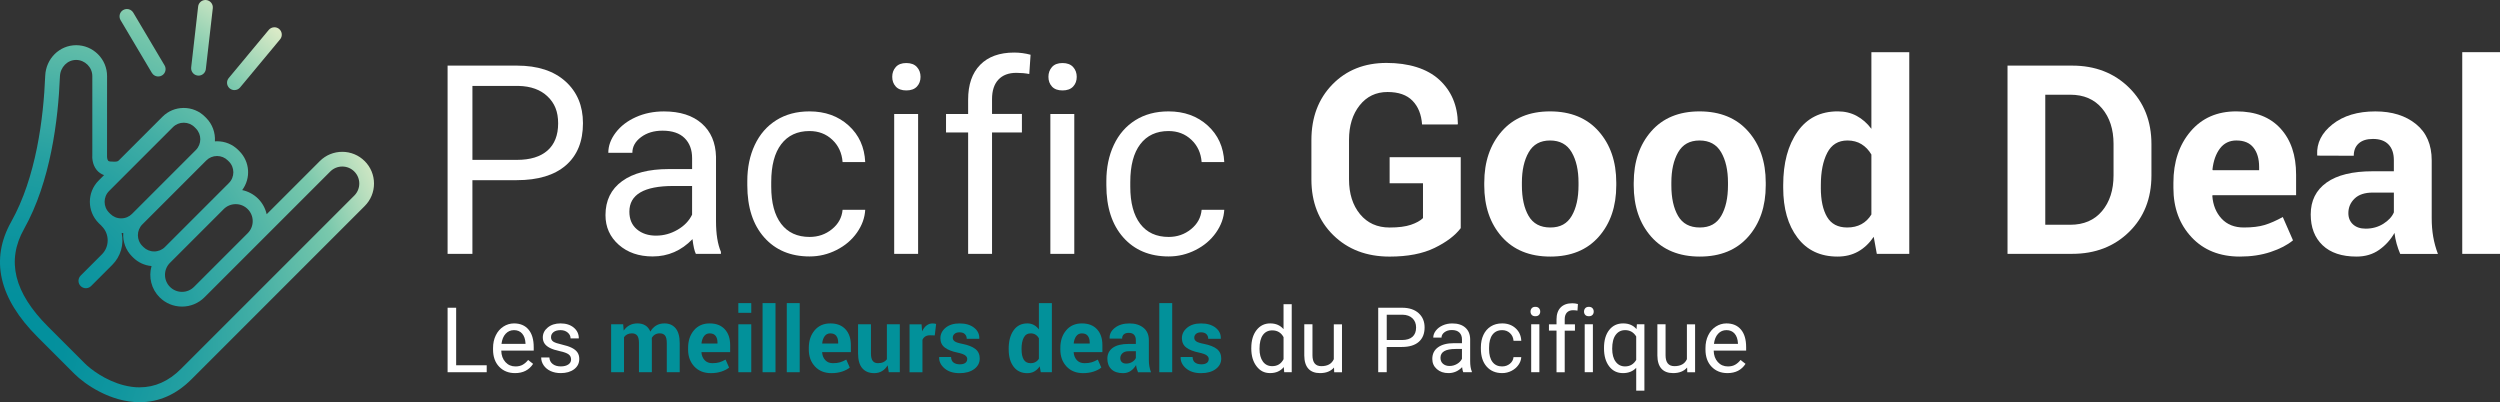 <svg xmlns="http://www.w3.org/2000/svg" xmlns:xlink="http://www.w3.org/1999/xlink" id="uuid-6adf364b-da5a-4683-985d-cfdf1413d705" width="1355.65" height="218.1" viewBox="0 0 1355.65 218.1"><rect x="0" y="0" width="1355.65" height="218.1" fill="#333333" stroke="none"/><defs><radialGradient id="uuid-54c93e36-f31b-45e5-9804-4489a800df06" cx="1.03" cy="33.3" fx="1.03" fy="33.3" r="234.4" gradientTransform="translate(0 220.02) scale(1 -1)" gradientUnits="userSpaceOnUse"><stop offset="0" stop-color="#008f9d"></stop><stop offset=".14" stop-color="#04909d"></stop><stop offset=".29" stop-color="#10969f"></stop><stop offset=".44" stop-color="#25a0a1"></stop><stop offset=".59" stop-color="#42aea5"></stop><stop offset=".74" stop-color="#68c0a9"></stop><stop offset=".8" stop-color="#79c8ac"></stop><stop offset="1" stop-color="#edf1cc"></stop></radialGradient><radialGradient id="uuid-df585027-74c3-4ece-b5f7-80850a2f1b45" cx="1.03" fx="1.03" r="234.4" xlink:href="#uuid-54c93e36-f31b-45e5-9804-4489a800df06"></radialGradient><radialGradient id="uuid-538b2121-43b9-405c-94e7-79dc7eefe089" cx="1.03" fx="1.03" r="234.4" xlink:href="#uuid-54c93e36-f31b-45e5-9804-4489a800df06"></radialGradient><radialGradient id="uuid-ae38679d-d638-4972-89d4-0c4351de28bf" cx="1.03" fx="1.03" r="234.4" xlink:href="#uuid-54c93e36-f31b-45e5-9804-4489a800df06"></radialGradient></defs><g id="uuid-c0a2e523-460e-489e-9c15-99639bd50f25"><g id="uuid-5f02010a-80a8-42cc-8c58-e4314fd9a2ff"><path d="M256.17,97.7v39.96h-13.46V35.58h37.65c11.17,0,19.92,2.85,26.26,8.55,6.33,5.7,9.5,13.25,9.5,22.65,0,9.91-3.1,17.54-9.29,22.89s-15.06,8.03-26.61,8.03c0,0-24.05,0-24.05,0ZM256.17,86.69h24.19c7.2,0,12.71-1.7,16.55-5.09,3.83-3.39,5.75-8.3,5.75-14.71s-1.92-10.96-5.75-14.61-9.09-5.55-15.77-5.69h-24.96v40.1h-.01Z" fill="#fff" stroke-width="0"></path><path d="M377.33,137.66c-.75-1.5-1.36-4.16-1.82-7.99-6.03,6.26-13.23,9.39-21.59,9.39-7.48,0-13.61-2.11-18.4-6.34s-7.19-9.59-7.19-16.09c0-7.9,3-14.03,9.01-18.4s14.45-6.55,25.34-6.55h12.62v-5.96c0-4.53-1.36-8.14-4.07-10.83-2.71-2.69-6.71-4.03-11.99-4.03-4.63,0-8.51,1.17-11.64,3.51-3.13,2.34-4.7,5.17-4.7,8.48h-13.04c0-3.79,1.34-7.44,4.03-10.97s6.33-6.32,10.94-8.38c4.6-2.06,9.66-3.08,15.18-3.08,8.74,0,15.59,2.19,20.54,6.56,4.95,4.37,7.52,10.39,7.71,18.05v34.91c0,6.97.89,12.5,2.66,16.62v1.12h-13.6v-.02ZM355.8,127.77c4.07,0,7.92-1.05,11.57-3.16,3.65-2.1,6.29-4.84,7.92-8.2v-15.56h-10.17c-15.89,0-23.84,4.65-23.84,13.95,0,4.07,1.36,7.25,4.07,9.54,2.71,2.29,6.19,3.44,10.45,3.44h0Z" fill="#fff" stroke-width="0"></path><path d="M439.02,128.48c4.63,0,8.67-1.4,12.13-4.21,3.46-2.8,5.37-6.31,5.75-10.52h12.27c-.23,4.35-1.73,8.48-4.49,12.41-2.76,3.93-6.44,7.06-11.04,9.39-4.6,2.34-9.48,3.51-14.62,3.51-10.33,0-18.54-3.45-24.64-10.34-6.1-6.89-9.15-16.32-9.15-28.29v-2.17c0-7.38,1.35-13.95,4.07-19.7,2.71-5.75,6.6-10.21,11.67-13.39s11.07-4.77,17.98-4.77c8.51,0,15.58,2.55,21.21,7.64,5.63,5.1,8.63,11.71,9.01,19.84h-12.27c-.37-4.91-2.23-8.94-5.57-12.09-3.34-3.16-7.47-4.73-12.37-4.73-6.59,0-11.7,2.37-15.32,7.12-3.62,4.74-5.43,11.6-5.43,20.58v2.45c0,8.74,1.8,15.47,5.4,20.19s8.74,7.08,15.42,7.08h-.01Z" fill="#fff" stroke-width="0"></path><path d="M483.82,41.68c0-2.1.64-3.88,1.93-5.33,1.29-1.45,3.19-2.17,5.71-2.17s4.44.73,5.75,2.17c1.31,1.45,1.96,3.23,1.96,5.33s-.65,3.86-1.96,5.26-3.23,2.1-5.75,2.1-4.43-.7-5.71-2.1c-1.29-1.4-1.93-3.16-1.93-5.26ZM497.85,137.66h-12.97V61.8h12.97v75.86Z" fill="#fff" stroke-width="0"></path><path d="M524.98,137.66v-65.83h-11.99v-10.03h11.99v-7.78c0-8.13,2.17-14.42,6.52-18.86,4.35-4.44,10.49-6.66,18.44-6.66,2.99,0,5.96.4,8.9,1.18l-.7,10.45c-2.2-.42-4.53-.63-7.01-.63-4.21,0-7.46,1.23-9.75,3.69s-3.44,5.99-3.44,10.58v8.02h16.2v10.03h-16.2v65.83h-12.97,0Z" fill="#fff" stroke-width="0"></path><path d="M568.52,41.68c0-2.1.64-3.88,1.93-5.33s3.19-2.17,5.71-2.17,4.44.73,5.75,2.17c1.31,1.45,1.96,3.23,1.96,5.33s-.65,3.86-1.96,5.26-3.23,2.1-5.75,2.1-4.43-.7-5.71-2.1c-1.29-1.4-1.93-3.16-1.93-5.26ZM582.54,137.66h-12.97V61.8h12.97v75.86Z" fill="#fff" stroke-width="0"></path><path d="M633.72,128.48c4.63,0,8.67-1.4,12.13-4.21,3.46-2.8,5.37-6.31,5.75-10.52h12.27c-.23,4.35-1.73,8.48-4.49,12.41-2.76,3.93-6.44,7.06-11.04,9.39-4.6,2.34-9.48,3.51-14.62,3.51-10.33,0-18.54-3.45-24.64-10.34-6.1-6.89-9.15-16.32-9.15-28.29v-2.17c0-7.38,1.35-13.95,4.07-19.7,2.71-5.75,6.6-10.21,11.67-13.39s11.07-4.77,17.98-4.77c8.51,0,15.58,2.55,21.21,7.64,5.63,5.1,8.63,11.71,9.01,19.84h-12.27c-.37-4.91-2.23-8.94-5.57-12.09-3.34-3.16-7.47-4.73-12.37-4.73-6.59,0-11.7,2.37-15.32,7.12-3.62,4.74-5.43,11.6-5.43,20.58v2.45c0,8.74,1.8,15.47,5.4,20.19,3.6,4.72,8.74,7.08,15.42,7.08h-.01Z" fill="#fff" stroke-width="0"></path><path d="M792.1,123.71c-3.04,4.02-7.77,7.6-14.2,10.73-6.43,3.13-14.55,4.7-24.36,4.7-12.48,0-22.67-3.88-30.57-11.64-7.9-7.76-11.85-17.83-11.85-30.22v-21.31c0-12.34,3.8-22.4,11.39-30.18s17.38-11.67,29.34-11.67,21.96,3.03,28.57,9.08c6.61,6.05,9.99,14.01,10.13,23.87l-.14.42h-19.28c-.38-5.42-2.1-9.71-5.19-12.87-3.08-3.16-7.6-4.73-13.53-4.73-6.26,0-11.31,2.42-15.14,7.25s-5.75,11.05-5.75,18.67v21.43c0,7.75,1.99,14.04,5.96,18.88,3.97,4.83,9.32,7.25,16.06,7.25,4.77,0,8.6-.49,11.5-1.47s5.09-2.19,6.59-3.63v-18.88h-18.09v-14.16h38.56v38.49h0Z" fill="#fff" stroke-width="0"></path><path d="M804.86,99.03c0-11.31,3.16-20.58,9.46-27.8,6.31-7.22,15.05-10.83,26.22-10.83s20,3.6,26.36,10.8c6.36,7.2,9.54,16.48,9.54,27.83v1.47c0,11.4-3.17,20.69-9.5,27.87s-15.09,10.76-26.26,10.76-19.99-3.59-26.33-10.76c-6.33-7.17-9.5-16.46-9.5-27.87v-1.47h.01ZM825.26,100.47c0,6.91,1.21,12.45,3.65,16.63,2.43,4.18,6.36,6.26,11.78,6.26s9.15-2.1,11.6-6.3c2.45-4.2,3.68-9.73,3.68-16.59v-1.47c0-6.72-1.24-12.2-3.72-16.45s-6.38-6.37-11.71-6.37-9.15,2.14-11.6,6.41c-2.45,4.27-3.68,9.74-3.68,16.42v1.47h0Z" fill="#fff" stroke-width="0"></path><path d="M885.91,99.03c0-11.31,3.16-20.58,9.46-27.8,6.31-7.22,15.05-10.83,26.22-10.83s20,3.6,26.36,10.8c6.36,7.2,9.54,16.48,9.54,27.83v1.47c0,11.4-3.17,20.69-9.5,27.87s-15.09,10.76-26.26,10.76-19.99-3.59-26.33-10.76c-6.33-7.17-9.5-16.46-9.5-27.87v-1.47h.01ZM906.31,100.47c0,6.91,1.21,12.45,3.65,16.63,2.43,4.18,6.36,6.26,11.78,6.26s9.15-2.1,11.6-6.3c2.45-4.2,3.68-9.73,3.68-16.59v-1.47c0-6.72-1.24-12.2-3.72-16.45s-6.38-6.37-11.71-6.37-9.15,2.14-11.6,6.41c-2.45,4.27-3.68,9.74-3.68,16.42v1.47h0Z" fill="#fff" stroke-width="0"></path><path d="M966.96,100.36c0-11.96,2.58-21.62,7.75-28.96,5.16-7.34,12.45-11.01,21.84-11.01,3.79,0,7.2.82,10.24,2.45,3.04,1.64,5.7,3.97,7.99,7.01V28.29h20.54v109.37h-17.6l-1.68-9.25c-2.38,3.51-5.2,6.17-8.45,7.99s-6.98,2.73-11.18,2.73c-9.3,0-16.54-3.41-21.7-10.24-5.17-6.82-7.75-15.84-7.75-27.06v-1.47ZM987.36,101.85c0,6.68,1.12,11.93,3.37,15.76s5.89,5.75,10.94,5.75c2.94,0,5.51-.6,7.71-1.8,2.2-1.2,4-2.95,5.4-5.25v-32.51c-1.4-2.4-3.19-4.27-5.36-5.61-2.17-1.34-4.71-2.01-7.61-2.01-5,0-8.66,2.23-10.97,6.7s-3.47,10.3-3.47,17.49v1.48h-.01Z" fill="#fff" stroke-width="0"></path><path d="M1088.6,137.66V35.58h35.06c12.48,0,22.76,3.99,30.85,11.95,8.08,7.97,12.13,18.19,12.13,30.67v16.9c0,12.53-4.04,22.75-12.13,30.67-8.09,7.92-18.37,11.88-30.85,11.88h-35.06ZM1109.07,51.35v70.53h13.53c7.34,0,13.09-2.47,17.25-7.42s6.24-11.42,6.24-19.4v-17.02c0-7.89-2.08-14.31-6.24-19.26s-9.91-7.42-17.25-7.42h-13.53Z" fill="#fff" stroke-width="0"></path><path d="M1214.59,139.13c-10.94,0-19.68-3.51-26.22-10.52-6.54-7.01-9.82-15.92-9.82-26.71v-2.8c0-11.26,3.1-20.54,9.29-27.83,6.19-7.29,14.5-10.91,24.92-10.87,10.24,0,18.18,3.08,23.84,9.25,5.66,6.17,8.48,14.51,8.48,25.03v11.15h-45.29l-.14.42c.37,4.98,2.04,9.08,5.01,12.29s7,4.82,12.09,4.82c4.53,0,8.3-.46,11.29-1.37s6.26-2.35,9.82-4.31l5.54,12.65c-3.08,2.54-7.13,4.64-12.13,6.3-5,1.67-10.56,2.5-16.69,2.5h0ZM1212.76,76.17c-3.79,0-6.78,1.45-8.97,4.35-2.2,2.9-3.55,6.71-4.07,11.43l.21.35h25.1v-1.82c0-4.35-1.02-7.82-3.05-10.41-2.03-2.59-5.11-3.89-9.22-3.89h0Z" fill="#fff" stroke-width="0"></path><path d="M1301.53,137.66c-.75-1.73-1.39-3.55-1.93-5.47s-.92-3.88-1.16-5.89c-2.1,3.69-4.87,6.75-8.31,9.18s-7.54,3.65-12.3,3.65c-7.95,0-14.07-2.04-18.37-6.13-4.3-4.09-6.45-9.66-6.45-16.72,0-7.43,2.86-13.19,8.59-17.28s14.08-6.13,25.06-6.13h11.43v-6.03c0-3.65-.96-6.47-2.88-8.48s-4.74-3.02-8.48-3.02c-3.32,0-5.88.81-7.68,2.42s-2.7,3.85-2.7,6.7l-19.77-.07-.07-.42c-.33-6.4,2.45-11.93,8.34-16.58s13.62-6.98,23.21-6.98c9.07,0,16.43,2.3,22.08,6.91,5.66,4.6,8.48,11.16,8.48,19.67v31.34c0,3.55.27,6.89.81,10.03.54,3.13,1.39,6.24,2.56,9.33h-20.47v-.03ZM1282.81,123.99c3.6,0,6.8-.89,9.61-2.66,2.8-1.78,4.7-3.83,5.68-6.17v-10.73h-11.43c-4.35,0-7.64,1.09-9.88,3.26-2.24,2.17-3.37,4.8-3.37,7.89,0,2.52.84,4.56,2.52,6.1s3.97,2.31,6.87,2.31Z" fill="#fff" stroke-width="0"></path><path d="M1355.65,137.66h-20.47V28.29h20.47v109.37h0Z" fill="#fff" stroke-width="0"></path><path d="M247.35,198.07h16.57v3.77h-21.21v-34.97h4.64v31.2h0Z" fill="#fff" stroke-width="0"></path><path d="M279.27,202.32c-3.52,0-6.39-1.16-8.6-3.47s-3.31-5.41-3.31-9.28v-.82c0-2.58.49-4.88,1.48-6.9.98-2.03,2.36-3.61,4.13-4.76,1.77-1.14,3.69-1.72,5.75-1.72,3.38,0,6,1.11,7.88,3.34s2.81,5.41,2.81,9.56v1.85h-17.6c.06,2.56.81,4.63,2.25,6.21s3.25,2.37,5.46,2.37c1.57,0,2.9-.32,3.99-.96s2.04-1.49,2.86-2.55l2.71,2.11c-2.18,3.35-5.44,5.02-9.8,5.02h0ZM278.72,179.02c-1.79,0-3.3.65-4.52,1.96-1.22,1.31-1.97,3.13-2.26,5.49h13.02v-.34c-.13-2.26-.74-4.01-1.83-5.25s-2.56-1.86-4.42-1.86h.01Z" fill="#fff" stroke-width="0"></path><path d="M309.67,194.94c0-1.2-.45-2.13-1.36-2.8-.9-.66-2.48-1.24-4.73-1.72s-4.04-1.06-5.36-1.73c-1.32-.67-2.3-1.47-2.93-2.4s-.95-2.03-.95-3.31c0-2.13.9-3.93,2.7-5.4,1.8-1.47,4.1-2.21,6.91-2.21,2.95,0,5.34.76,7.17,2.28,1.83,1.52,2.75,3.47,2.75,5.84h-4.47c0-1.22-.52-2.27-1.55-3.15-1.03-.88-2.33-1.32-3.9-1.32s-2.88.35-3.79,1.06c-.91.71-1.37,1.62-1.37,2.76,0,1.07.42,1.88,1.27,2.43.85.54,2.38,1.07,4.6,1.56,2.22.5,4.01,1.09,5.39,1.78s2.4,1.52,3.06,2.49,1,2.15,1,3.54c0,2.32-.93,4.18-2.79,5.58-1.86,1.4-4.27,2.1-7.23,2.1-2.08,0-3.92-.37-5.52-1.1-1.6-.74-2.85-1.77-3.76-3.09-.9-1.32-1.36-2.75-1.36-4.29h4.44c.08,1.49.68,2.67,1.79,3.54s2.58,1.31,4.41,1.31c1.68,0,3.03-.34,4.05-1.02,1.02-.68,1.53-1.59,1.53-2.73h0Z" fill="#fff" stroke-width="0"></path><path d="M337.92,175.85l.29,3.43c.83-1.25,1.88-2.21,3.13-2.89s2.71-1.02,4.36-1.02,3.09.37,4.27,1.11,2.08,1.85,2.69,3.34c.8-1.39,1.84-2.48,3.12-3.27,1.28-.79,2.79-1.18,4.52-1.18,2.56,0,4.58.89,6.06,2.65,1.48,1.77,2.22,4.46,2.22,8.08v15.73h-7.01v-15.79c0-1.97-.32-3.35-.96-4.12-.64-.77-1.59-1.16-2.86-1.16-.99,0-1.85.22-2.58.66s-1.31,1.06-1.74,1.84c0,.3,0,.57.02.78s.02.44.02.66v17.12h-6.99v-15.79c0-1.93-.32-3.29-.96-4.08-.64-.79-1.6-1.19-2.88-1.19-.94,0-1.77.18-2.49.54s-1.3.87-1.77,1.53v18.99h-6.99v-25.99h6.51l.02.02Z" fill="#02919a" stroke-width="0"></path><path d="M385.47,202.34c-3.75,0-6.74-1.2-8.98-3.6-2.24-2.4-3.36-5.45-3.36-9.15v-.96c0-3.86,1.06-7.04,3.18-9.53,2.12-2.5,4.97-3.74,8.54-3.72,3.51,0,6.23,1.06,8.17,3.17s2.91,4.97,2.91,8.57v3.82h-15.52l-.05.14c.13,1.71.7,3.11,1.72,4.21s2.4,1.65,4.14,1.65c1.55,0,2.84-.16,3.87-.47,1.02-.31,2.15-.8,3.36-1.48l1.9,4.33c-1.06.87-2.44,1.59-4.15,2.16s-3.62.86-5.72.86h-.01ZM384.85,180.77c-1.3,0-2.32.5-3.07,1.49s-1.22,2.3-1.39,3.92l.07.12h8.6v-.62c0-1.49-.35-2.68-1.04-3.57-.7-.89-1.75-1.33-3.16-1.33h0Z" fill="#02919a" stroke-width="0"></path><path d="M407.38,169.63h-7.01v-5.26h7.01v5.26ZM407.38,201.84h-7.01v-25.99h7.01v25.99Z" fill="#02919a" stroke-width="0"></path><path d="M420.52,201.84h-7.01v-37.47h7.01v37.47Z" fill="#02919a" stroke-width="0"></path><path d="M433.65,201.84h-7.01v-37.47h7.01v37.47Z" fill="#02919a" stroke-width="0"></path><path d="M450.92,202.34c-3.75,0-6.74-1.2-8.98-3.6-2.24-2.4-3.36-5.45-3.36-9.15v-.96c0-3.86,1.06-7.04,3.18-9.53,2.12-2.5,4.97-3.74,8.54-3.72,3.51,0,6.23,1.06,8.17,3.17s2.91,4.97,2.91,8.57v3.82h-15.52l-.05.14c.13,1.71.7,3.11,1.72,4.21s2.4,1.65,4.14,1.65c1.55,0,2.84-.16,3.87-.47,1.02-.31,2.15-.8,3.36-1.48l1.9,4.33c-1.06.87-2.44,1.59-4.15,2.16s-3.62.86-5.72.86h-.01ZM450.3,180.77c-1.3,0-2.32.5-3.07,1.49s-1.22,2.3-1.39,3.92l.07.12h8.6v-.62c0-1.49-.35-2.68-1.04-3.57-.7-.89-1.75-1.33-3.16-1.33h0Z" fill="#02919a" stroke-width="0"></path><path d="M481.33,198.09c-.8,1.36-1.82,2.41-3.05,3.15s-2.65,1.1-4.25,1.1c-2.74,0-4.88-.88-6.42-2.63-1.55-1.75-2.32-4.48-2.32-8.18v-15.68h6.99v15.77c0,1.89.32,3.25.96,4.08.64.83,1.58,1.24,2.83,1.24,1.12,0,2.08-.18,2.88-.54.8-.36,1.46-.89,1.97-1.6v-18.95h7.01v25.99h-5.98l-.62-3.75h0Z" fill="#02919a" stroke-width="0"></path><path d="M506.88,181.88l-2.57-.07c-1.04,0-1.9.22-2.57.65s-1.19,1.04-1.54,1.83v17.56h-6.99v-25.99h6.51l.31,3.84c.61-1.36,1.4-2.42,2.37-3.18s2.09-1.14,3.35-1.14c.35,0,.68.03.97.08.3.06.6.12.9.2l-.74,6.22h0Z" fill="#02919a" stroke-width="0"></path><path d="M524.49,194.68c0-.77-.37-1.43-1.12-1.99s-2.13-1.06-4.14-1.49c-3.07-.62-5.39-1.55-6.95-2.77s-2.34-2.89-2.34-5.01c0-2.24.94-4.14,2.82-5.7,1.88-1.56,4.4-2.34,7.55-2.34,3.31,0,5.95.78,7.91,2.33,1.96,1.55,2.9,3.51,2.82,5.88l-.05.14h-6.77c0-1.04-.33-1.89-1-2.55s-1.64-.98-2.92-.98c-1.14,0-2.03.28-2.68.83-.65.55-.97,1.25-.97,2.08s.34,1.46,1.02,1.97,2.06.97,4.14,1.37c3.2.64,5.58,1.58,7.13,2.82s2.33,2.95,2.33,5.13c0,2.34-1,4.25-3,5.73s-4.64,2.22-7.93,2.22c-3.46,0-6.19-.88-8.2-2.63s-2.97-3.75-2.87-5.99l.05-.14h6.41c.05,1.39.5,2.4,1.37,3.03.86.62,1.99.94,3.39.94,1.3,0,2.29-.26,2.97-.77s1.02-1.21,1.02-2.09v-.02Z" fill="#02919a" stroke-width="0"></path><path d="M546.97,189.06c0-4.1.88-7.41,2.65-9.92s4.26-3.77,7.48-3.77c1.3,0,2.47.28,3.51.84,1.04.56,1.95,1.36,2.74,2.4v-14.24h7.04v37.47h-6.03l-.58-3.17c-.82,1.2-1.78,2.11-2.89,2.74-1.11.62-2.39.94-3.83.94-3.19,0-5.66-1.17-7.43-3.51s-2.65-5.43-2.65-9.27v-.5h0ZM553.96,189.57c0,2.29.38,4.09,1.15,5.4s2.02,1.97,3.75,1.97c1.01,0,1.89-.21,2.64-.62s1.37-1.01,1.85-1.8v-11.14c-.48-.82-1.09-1.46-1.84-1.92-.74-.46-1.61-.69-2.61-.69-1.71,0-2.97.77-3.76,2.3s-1.19,3.53-1.19,5.99v.51h.01Z" fill="#02919a" stroke-width="0"></path><path d="M587.32,202.34c-3.75,0-6.74-1.2-8.98-3.6-2.24-2.4-3.36-5.45-3.36-9.15v-.96c0-3.86,1.06-7.04,3.18-9.53,2.12-2.5,4.97-3.74,8.54-3.72,3.51,0,6.23,1.06,8.17,3.17s2.91,4.97,2.91,8.57v3.82h-15.52l-.05.14c.13,1.71.7,3.11,1.72,4.21,1.02,1.1,2.4,1.65,4.14,1.65,1.55,0,2.84-.16,3.87-.47,1.02-.31,2.15-.8,3.36-1.48l1.9,4.33c-1.06.87-2.44,1.59-4.15,2.16s-3.62.86-5.72.86h0ZM586.69,180.77c-1.3,0-2.32.5-3.07,1.49s-1.22,2.3-1.39,3.92l.07.12h8.6v-.62c0-1.49-.35-2.68-1.04-3.57-.7-.89-1.75-1.33-3.16-1.33h-.01Z" fill="#02919a" stroke-width="0"></path><path d="M617.1,201.84c-.26-.59-.48-1.22-.66-1.87-.18-.66-.32-1.33-.4-2.02-.72,1.26-1.67,2.31-2.85,3.15-1.18.83-2.58,1.25-4.21,1.25-2.72,0-4.82-.7-6.29-2.1-1.47-1.4-2.21-3.31-2.21-5.73,0-2.55.98-4.52,2.94-5.92s4.82-2.1,8.59-2.1h3.91v-2.07c0-1.25-.33-2.22-.98-2.91s-1.62-1.03-2.91-1.03c-1.14,0-2.01.28-2.63.83s-.92,1.32-.92,2.29l-6.77-.02-.02-.14c-.11-2.19.84-4.09,2.86-5.68,2.02-1.59,4.67-2.39,7.95-2.39,3.11,0,5.63.79,7.57,2.37s2.91,3.82,2.91,6.74v10.74c0,1.22.09,2.36.28,3.43.18,1.07.48,2.14.88,3.19h-7.04ZM610.69,197.15c1.23,0,2.33-.3,3.29-.91.96-.61,1.61-1.31,1.95-2.11v-3.67h-3.91c-1.49,0-2.62.37-3.39,1.12s-1.15,1.65-1.15,2.7c0,.86.29,1.56.86,2.09.58.53,1.36.79,2.35.79h0Z" fill="#02919a" stroke-width="0"></path><path d="M635.64,201.84h-7.01v-37.47h7.01v37.47Z" fill="#02919a" stroke-width="0"></path><path d="M655.45,194.68c0-.77-.37-1.43-1.12-1.99s-2.13-1.06-4.14-1.49c-3.07-.62-5.39-1.55-6.95-2.77s-2.34-2.89-2.34-5.01c0-2.24.94-4.14,2.82-5.7s4.4-2.34,7.55-2.34c3.31,0,5.95.78,7.91,2.33,1.96,1.55,2.9,3.51,2.82,5.88l-.05.14h-6.77c0-1.04-.33-1.89-1-2.55s-1.64-.98-2.92-.98c-1.14,0-2.03.28-2.68.83-.65.55-.97,1.25-.97,2.08s.34,1.46,1.02,1.97,2.06.97,4.14,1.37c3.2.64,5.58,1.58,7.13,2.82s2.33,2.95,2.33,5.13c0,2.34-1,4.25-3,5.73s-4.64,2.22-7.93,2.22c-3.46,0-6.19-.88-8.2-2.63s-2.97-3.75-2.87-5.99l.05-.14h6.41c.05,1.39.5,2.4,1.37,3.03.86.62,1.99.94,3.39.94,1.3,0,2.29-.26,2.97-.77s1.02-1.21,1.02-2.09v-.02Z" fill="#02919a" stroke-width="0"></path><path d="M678.53,188.63c0-3.99.95-7.19,2.83-9.62,1.89-2.43,4.36-3.64,7.42-3.64s5.45,1.04,7.23,3.12v-13.55h4.44v36.89h-4.08l-.22-2.79c-1.78,2.18-4.25,3.27-7.42,3.27s-5.46-1.23-7.36-3.7c-1.9-2.46-2.85-5.68-2.85-9.65v-.34h0ZM682.98,189.13c0,2.95.61,5.25,1.83,6.92s2.9,2.5,5.04,2.5c2.82,0,4.88-1.26,6.17-3.79v-11.94c-1.33-2.45-3.37-3.67-6.12-3.67-2.18,0-3.88.84-5.09,2.52-1.22,1.68-1.83,4.17-1.83,7.47h0Z" fill="#fff" stroke-width="0"></path><path d="M723.4,199.27c-1.73,2.03-4.27,3.05-7.61,3.05-2.77,0-4.88-.8-6.33-2.41s-2.18-3.99-2.2-7.15v-16.91h4.44v16.79c0,3.94,1.6,5.91,4.8,5.91,3.39,0,5.65-1.26,6.77-3.79v-18.9h4.44v25.99h-4.23l-.1-2.57h.02Z" fill="#fff" stroke-width="0"></path><path d="M751.96,188.15v13.69h-4.61v-34.97h12.9c3.83,0,6.83.98,9,2.93s3.25,4.54,3.25,7.76c0,3.39-1.06,6.01-3.18,7.84s-5.16,2.75-9.12,2.75h-8.24ZM751.96,184.38h8.29c2.47,0,4.36-.58,5.67-1.74s1.97-2.84,1.97-5.04c0-2.08-.66-3.75-1.97-5s-3.11-1.9-5.4-1.95h-8.55v13.74h0Z" fill="#fff" stroke-width="0"></path><path d="M793.46,201.84c-.26-.51-.46-1.42-.62-2.74-2.07,2.15-4.53,3.22-7.4,3.22-2.56,0-4.66-.72-6.3-2.17s-2.46-3.29-2.46-5.51c0-2.71,1.03-4.81,3.09-6.3s4.95-2.25,8.68-2.25h4.32v-2.04c0-1.55-.46-2.79-1.39-3.71s-2.3-1.38-4.11-1.38c-1.59,0-2.92.4-3.99,1.2s-1.61,1.77-1.61,2.91h-4.47c0-1.3.46-2.55,1.38-3.76s2.17-2.17,3.75-2.87c1.58-.71,3.31-1.06,5.2-1.06,2.99,0,5.34.75,7.04,2.25s2.58,3.56,2.64,6.18v11.96c0,2.39.3,4.28.91,5.69v.38h-4.66ZM786.09,198.45c1.39,0,2.71-.36,3.96-1.08s2.15-1.66,2.71-2.81v-5.33h-3.48c-5.44,0-8.17,1.59-8.17,4.78,0,1.39.46,2.48,1.39,3.27.93.79,2.12,1.18,3.58,1.18h0Z" fill="#fff" stroke-width="0"></path><path d="M814.59,198.69c1.58,0,2.97-.48,4.16-1.44,1.18-.96,1.84-2.16,1.97-3.6h4.2c-.08,1.49-.59,2.91-1.54,4.25-.94,1.34-2.21,2.42-3.78,3.22-1.58.8-3.25,1.2-5.01,1.2-3.54,0-6.35-1.18-8.44-3.54s-3.13-5.59-3.13-9.69v-.75c0-2.53.46-4.78,1.39-6.75s2.26-3.5,4-4.59,3.79-1.63,6.16-1.63c2.91,0,5.34.87,7.27,2.62s2.96,4.01,3.09,6.8h-4.2c-.13-1.68-.76-3.06-1.91-4.14s-2.56-1.62-4.24-1.62c-2.26,0-4.01.81-5.25,2.44-1.24,1.62-1.86,3.97-1.86,7.05v.84c0,2.99.62,5.3,1.85,6.92s2.99,2.43,5.28,2.43v-.02Z" fill="#fff" stroke-width="0"></path><path d="M829.94,168.96c0-.72.22-1.33.66-1.83s1.09-.75,1.96-.75,1.52.25,1.97.75.67,1.1.67,1.83-.22,1.32-.67,1.8-1.1.72-1.97.72-1.52-.24-1.96-.72-.66-1.08-.66-1.8ZM834.74,201.84h-4.44v-25.99h4.44v25.99Z" fill="#fff" stroke-width="0"></path><path d="M844.04,201.84v-22.55h-4.11v-3.43h4.11v-2.67c0-2.79.75-4.94,2.23-6.46,1.49-1.52,3.59-2.28,6.32-2.28,1.02,0,2.04.14,3.05.41l-.24,3.58c-.75-.14-1.55-.22-2.4-.22-1.44,0-2.55.42-3.34,1.27-.78.84-1.18,2.05-1.18,3.63v2.75h5.55v3.43h-5.55v22.55h-4.44,0Z" fill="#fff" stroke-width="0"></path><path d="M858.95,168.96c0-.72.22-1.33.66-1.83s1.09-.75,1.96-.75,1.52.25,1.97.75.67,1.1.67,1.83-.22,1.32-.67,1.8-1.1.72-1.97.72-1.52-.24-1.96-.72-.66-1.08-.66-1.8ZM863.76,201.84h-4.44v-25.99h4.44v25.99Z" fill="#fff" stroke-width="0"></path><path d="M869.79,188.63c0-4.08.94-7.31,2.81-9.69s4.39-3.57,7.54-3.57,5.5,1.03,7.28,3.1l.19-2.62h4.08v35.98h-4.44v-12.39c-1.79,1.92-4.18,2.88-7.16,2.88-3.14,0-5.64-1.22-7.5-3.66-1.87-2.44-2.8-5.68-2.8-9.71v-.31h0ZM874.23,189.13c0,2.98.63,5.32,1.89,7.01,1.26,1.7,2.95,2.55,5.08,2.55,2.64,0,4.66-1.17,6.05-3.51v-12.73c-1.41-2.29-3.41-3.43-6-3.43-2.15,0-3.85.85-5.12,2.56s-1.9,4.22-1.9,7.55h0Z" fill="#fff" stroke-width="0"></path><path d="M914.87,199.27c-1.73,2.03-4.27,3.05-7.61,3.05-2.77,0-4.88-.8-6.33-2.41s-2.18-3.99-2.2-7.15v-16.91h4.44v16.79c0,3.94,1.6,5.91,4.8,5.91,3.39,0,5.65-1.26,6.77-3.79v-18.9h4.44v25.99h-4.23l-.1-2.57h.02Z" fill="#fff" stroke-width="0"></path><path d="M936.72,202.32c-3.52,0-6.39-1.16-8.6-3.47-2.21-2.31-3.31-5.41-3.31-9.28v-.82c0-2.58.49-4.88,1.48-6.9.98-2.03,2.36-3.61,4.13-4.76,1.77-1.14,3.69-1.72,5.75-1.72,3.38,0,6,1.11,7.88,3.34s2.81,5.41,2.81,9.56v1.85h-17.6c.06,2.56.81,4.63,2.25,6.21,1.43,1.58,3.25,2.37,5.46,2.37,1.57,0,2.9-.32,3.99-.96,1.09-.64,2.04-1.49,2.86-2.55l2.71,2.11c-2.18,3.35-5.44,5.02-9.8,5.02h-.01ZM936.17,179.02c-1.79,0-3.3.65-4.51,1.96-1.22,1.31-1.97,3.13-2.26,5.49h13.02v-.34c-.13-2.26-.74-4.01-1.83-5.25s-2.56-1.86-4.42-1.86h0Z" fill="#fff" stroke-width="0"></path><path d="M197.76,87.37c-3.25-3.25-7.57-5.04-12.18-5.04s-8.93,1.79-12.18,5.04l-28.8,28.8c-.71-3.18-2.31-6.11-4.62-8.42s-5.39-3.99-8.65-4.67c4.76-6.4,4.21-15.38-1.56-21.15l-.58-.58c-3.06-3.06-7.13-4.74-11.48-4.74-.39,0-.79.01-1.18.04.32-4.69-1.39-9.35-4.71-12.68l-.66-.66c-3.08-3.08-7.17-4.77-11.53-4.77s-8.46,1.69-11.53,4.77l-23.69,23.69c-.48.43-.88.68-2.41.68-.55,0-1.24-.03-2.18-.1-.88-.07-1.1-.34-1.19-.45-.52-.62-.64-2.03-.59-2.71l.02-43.14c0-4.47-1.75-8.68-4.92-11.85s-7.39-4.92-11.85-4.92c-9.03,0-16.4,7.3-16.77,16.62-.92,22.75-4.87,54.95-18.44,79.12-11.5,20.48-6.68,41.52,14.33,62.53l19.92,19.92c5.72,5.72,19.61,15.4,35.4,15.4h0c10.39,0,19.81-4.15,28-12.33l94.04-94.04c3.25-3.25,5.04-7.57,5.04-12.18s-1.79-8.93-5.04-12.18h-.01ZM75.74,210.05c-2.8,0-5.72-.39-8.69-1.16-9.83-2.54-17.88-8.64-21.08-11.85l-19.92-19.92c-18.42-18.42-22.68-35.75-13.01-52.96,14.36-25.56,18.51-59.09,19.46-82.72.2-5.01,4.06-8.94,8.78-8.94s8.78,3.94,8.78,8.78v42.61c-.09,1.17-.18,5.23,2.42,8.34,1.04,1.25,2.39,2.18,3.95,2.73l-2.93,2.93c-6.36,6.36-6.36,16.71,0,23.07l.66.66c.21.21.44.41.67.61l.05.05c.11.15.23.29.36.43,2.03,2.03,3.15,4.74,3.15,7.62s-1.12,5.59-3.15,7.62l-11.51,11.51c-1.56,1.56-1.56,4.1,0,5.66.76.76,1.76,1.17,2.83,1.17s2.07-.42,2.83-1.17l11.51-11.51c4.52-4.52,6.4-11.02,5.07-17.23.29,0,.58-.02.87-.04-.33,4.68,1.38,9.34,4.7,12.66l.58.58c2.72,2.72,6.25,4.36,10.05,4.69-1.72,5.99-.08,12.51,4.35,16.94,3.25,3.25,7.57,5.04,12.18,5.04s8.93-1.79,12.18-5.04l68.2-68.2c1.74-1.74,4.05-2.7,6.52-2.7s4.78.96,6.52,2.7c3.6,3.6,3.6,9.45,0,13.04l-94.04,94.04c-6.6,6.6-14.1,9.94-22.32,9.94l-.02.02ZM70.88,91.86c.18-.18.36-.38.57-.58l22.31-22.31c1.57-1.57,3.65-2.43,5.88-2.43s4.31.86,5.88,2.43l.66.66c3.24,3.24,3.24,8.51,0,11.75l-34.6,34.6c-1.57,1.57-3.65,2.43-5.88,2.43s-4.31-.86-5.88-2.43l-.66-.66c-3.24-3.24-3.24-8.51,0-11.75l10.9-10.9c.27-.26.54-.53.83-.82h-.01ZM134.33,126.44l-29.12,29.12c-1.74,1.74-4.05,2.7-6.52,2.7s-4.78-.96-6.52-2.7c-1.74-1.74-2.7-4.05-2.7-6.52s.96-4.78,2.7-6.52l29.12-29.12c1.74-1.74,4.05-2.7,6.52-2.7s4.78.96,6.52,2.7c1.74,1.74,2.7,4.05,2.7,6.52s-.96,4.78-2.7,6.52h0ZM124.12,87.58c3.22,3.22,3.22,8.46,0,11.68l-34.68,34.68c-1.56,1.56-3.63,2.41-5.84,2.41s-4.28-.86-5.84-2.41l-.58-.58c-3.22-3.22-3.22-8.46.04-11.71l34.64-34.64c1.56-1.56,3.63-2.41,5.84-2.41s4.28.86,5.84,2.41l.58.58h0Z" fill="url(#uuid-54c93e36-f31b-45e5-9804-4489a800df06)" stroke-width="0"></path><path d="M124.57,47.94c.72.6,1.62.92,2.55.92,1.19,0,2.32-.53,3.08-1.44l21.68-26.08c1.41-1.69,1.18-4.22-.52-5.63-.72-.6-1.62-.92-2.56-.92-1.19,0-2.32.53-3.08,1.44l-21.68,26.08c-1.33,1.6-1.22,3.91.24,5.38.09.09.18.17.28.25h.01Z" fill="url(#uuid-df585027-74c3-4ece-b5f7-80850a2f1b45)" stroke-width="0"></path><path d="M82.36,39.52c.17.29.38.55.61.79.74.74,1.77,1.17,2.83,1.17.72,0,1.42-.19,2.04-.56.92-.54,1.57-1.42,1.83-2.45.26-1.04.11-2.11-.44-3.03l-16.97-28.6c-.72-1.21-2.04-1.96-3.44-1.96-.72,0-1.42.19-2.04.56-1.9,1.13-2.52,3.58-1.4,5.48l16.97,28.6h.01Z" fill="url(#uuid-538b2121-43b9-405c-94e7-79dc7eefe089)" stroke-width="0"></path><path d="M107.19,40.98c.15.02.31.03.46.03,2.03,0,3.74-1.52,3.97-3.55l3.77-33c.12-1.06-.18-2.11-.84-2.94s-1.62-1.36-2.68-1.49c-.15-.02-.31-.03-.46-.03-2.03,0-3.74,1.52-3.97,3.55l-3.77,33c-.14,1.22.28,2.42,1.15,3.28.64.64,1.48,1.04,2.37,1.14h0Z" fill="url(#uuid-ae38679d-d638-4972-89d4-0c4351de28bf)" stroke-width="0"></path></g></g></svg>